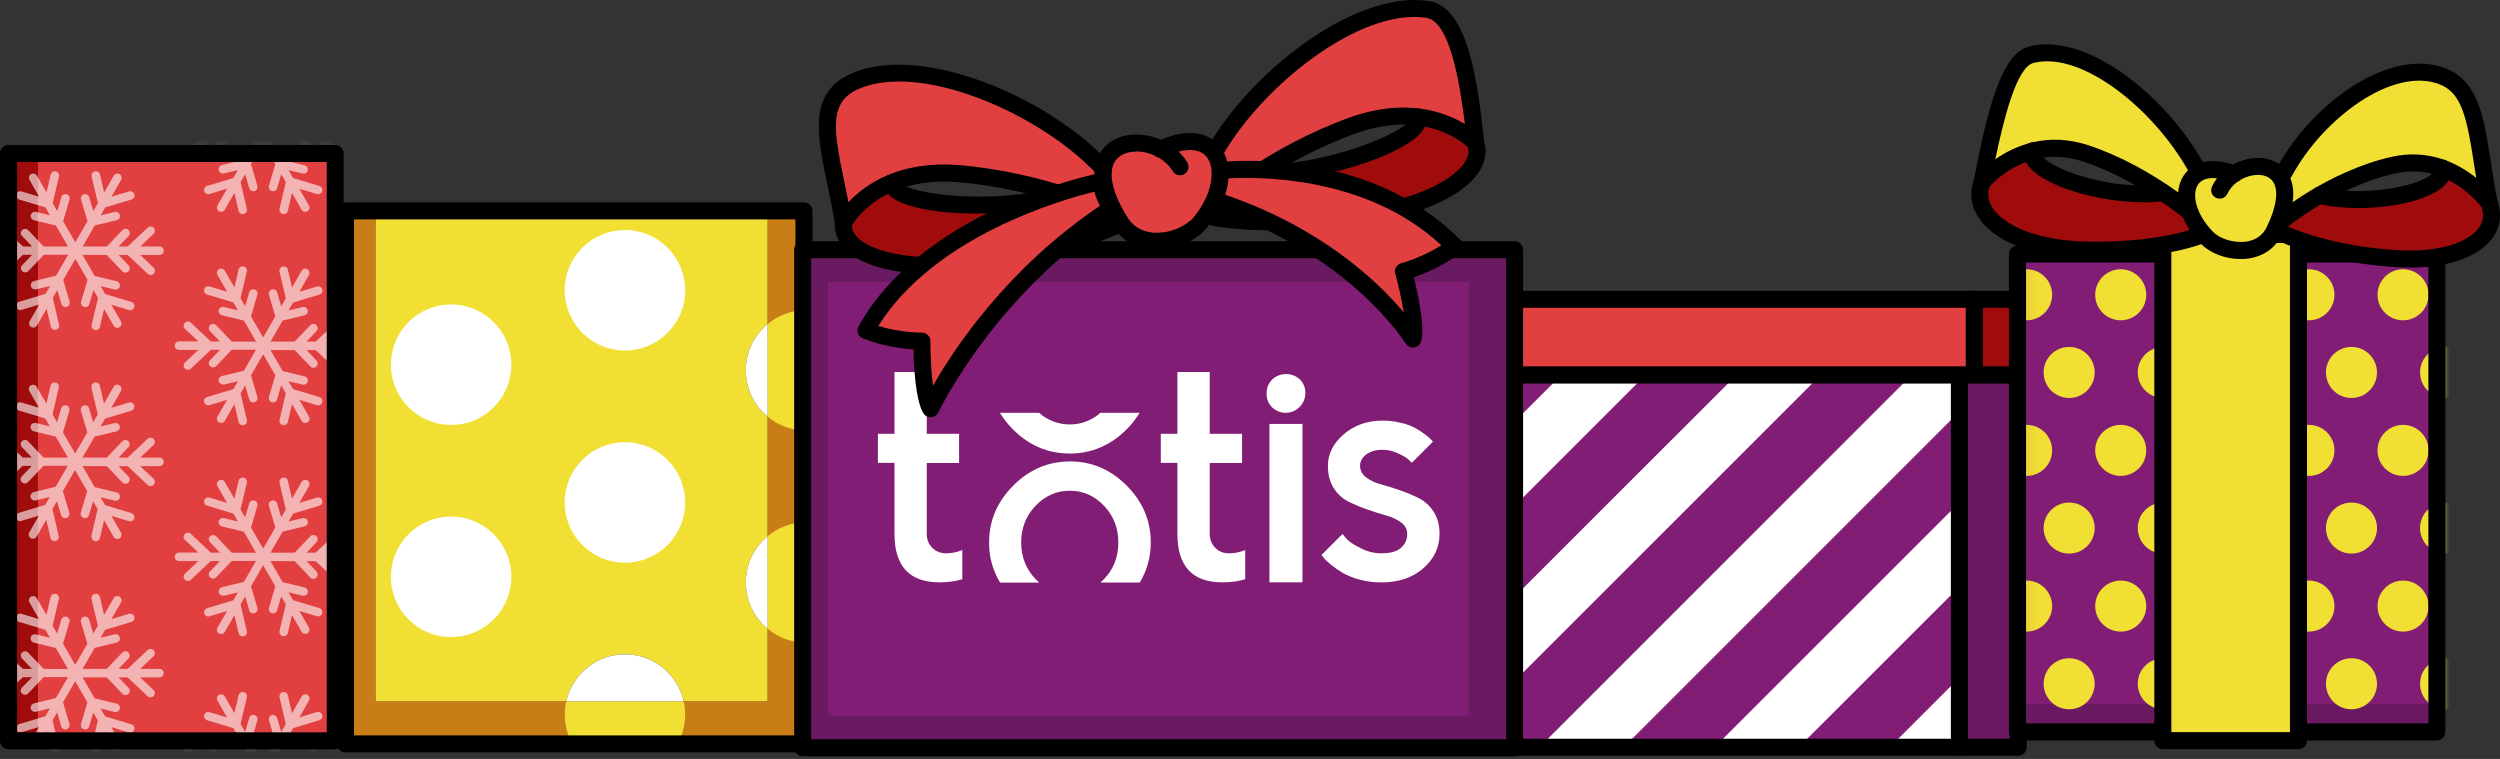 <svg xmlns="http://www.w3.org/2000/svg" width="224" height="68" viewBox="0 0 224 68" fill="none">
<rect x="0" y="0" width="224" height="68" fill="#333333" stroke="none"/>
<path d="M30.029 66.379L30.029 13.75L0.762 13.75L0.762 66.379H30.029Z" fill="#A00B0B"/>
<path d="M30.029 66.379L30.029 13.75L3.4 13.75L3.4 66.379H30.029Z" fill="#E24040"/>
<mask id="mask0_13101_29756" style="mask-type:luminance" maskUnits="userSpaceOnUse" x="0" y="13" width="31" height="54">
<path d="M30.029 66.379L30.029 13.75L0.762 13.75L0.762 66.379H30.029Z" fill="white"/>
</mask>
<g mask="url(#mask0_13101_29756)">
<g opacity="0.6">
<path d="M20.058 15.542L21.323 15.237L20.912 15.946L18.556 16.655C18.388 16.708 18.281 16.853 18.281 17.02C18.281 17.059 18.281 17.097 18.297 17.127C18.358 17.326 18.571 17.44 18.769 17.379L20.347 16.906L19.486 18.408C19.448 18.469 19.433 18.538 19.433 18.599C19.433 18.728 19.501 18.858 19.623 18.926C19.806 19.033 20.035 18.972 20.142 18.789L21.003 17.287L21.377 18.888C21.422 19.094 21.628 19.224 21.834 19.17C22.04 19.125 22.169 18.919 22.116 18.713L21.552 16.319L21.964 15.61L22.329 16.86C22.39 17.059 22.604 17.181 22.802 17.12C23 17.059 23.122 16.853 23.061 16.647L22.49 14.703L23.58 12.82L24.67 14.703L24.098 16.647C24.098 16.647 24.083 16.716 24.083 16.754C24.083 16.921 24.19 17.074 24.357 17.12C24.556 17.181 24.769 17.066 24.83 16.86L25.196 15.61L25.608 16.319L25.044 18.713C25.044 18.713 25.036 18.774 25.036 18.797C25.036 18.972 25.158 19.125 25.333 19.17C25.539 19.216 25.745 19.094 25.791 18.888L26.164 17.287L27.026 18.789C27.132 18.972 27.361 19.033 27.544 18.926C27.727 18.82 27.788 18.591 27.681 18.408L26.82 16.914L28.398 17.386C28.596 17.447 28.81 17.333 28.87 17.135C28.931 16.937 28.817 16.723 28.619 16.662L26.263 15.953L25.852 15.244L27.117 15.549C27.323 15.595 27.529 15.473 27.575 15.267C27.62 15.061 27.498 14.856 27.293 14.81L25.326 14.337L24.235 12.454H26.408L27.803 13.918C27.948 14.07 28.192 14.078 28.345 13.933C28.497 13.788 28.505 13.544 28.36 13.392L27.468 12.454H28.284L30.075 14.139C30.227 14.284 30.471 14.276 30.616 14.124C30.761 13.971 30.754 13.727 30.601 13.583L29.404 12.454H31.135C31.348 12.454 31.516 12.287 31.516 12.073C31.516 11.86 31.348 11.692 31.135 11.692H29.404L30.601 10.564C30.754 10.419 30.761 10.175 30.616 10.023C30.471 9.87 30.227 9.863 30.075 10.007L28.284 11.692H27.468L28.36 10.754C28.505 10.602 28.497 10.358 28.345 10.213C28.192 10.068 27.948 10.076 27.803 10.228L26.408 11.692H24.235L25.326 9.809L27.293 9.337C27.498 9.291 27.62 9.077 27.575 8.879C27.521 8.673 27.323 8.551 27.117 8.597L25.852 8.902L26.263 8.193L28.619 7.484C28.817 7.423 28.939 7.21 28.87 7.012C28.81 6.813 28.596 6.699 28.398 6.76L26.82 7.233L27.681 5.731C27.788 5.548 27.727 5.319 27.544 5.213C27.361 5.106 27.132 5.167 27.026 5.35L26.164 6.851L25.791 5.251C25.745 5.045 25.539 4.915 25.333 4.969C25.158 5.007 25.036 5.167 25.036 5.342C25.036 5.373 25.036 5.403 25.044 5.426L25.608 7.82L25.196 8.528L24.83 7.278C24.769 7.072 24.556 6.958 24.357 7.019C24.19 7.065 24.083 7.217 24.083 7.385C24.083 7.423 24.083 7.454 24.098 7.492L24.67 9.436L23.58 11.319L22.49 9.436L23.061 7.492C23.122 7.294 23.008 7.08 22.802 7.019C22.596 6.958 22.39 7.072 22.329 7.278L21.964 8.528L21.552 7.82L22.116 5.426C22.169 5.22 22.04 5.014 21.834 4.969C21.628 4.923 21.422 5.045 21.377 5.251L21.003 6.851L20.142 5.35C20.035 5.167 19.806 5.106 19.623 5.213C19.501 5.281 19.433 5.411 19.433 5.54C19.433 5.601 19.448 5.67 19.486 5.731L20.347 7.233L18.769 6.76C18.571 6.699 18.358 6.813 18.297 7.012C18.289 7.05 18.281 7.088 18.281 7.118C18.281 7.278 18.388 7.431 18.556 7.484L20.912 8.193L21.323 8.902L20.058 8.597C19.852 8.551 19.646 8.673 19.6 8.879C19.6 8.91 19.593 8.94 19.593 8.971C19.593 9.146 19.707 9.298 19.882 9.344L21.849 9.817L22.939 11.7H20.767L19.372 10.236C19.227 10.084 18.983 10.076 18.83 10.221C18.754 10.297 18.708 10.396 18.708 10.495C18.708 10.587 18.747 10.686 18.815 10.754L19.707 11.692H18.891L17.1 10.007C16.947 9.863 16.703 9.87 16.558 10.023C16.49 10.099 16.452 10.19 16.452 10.282C16.452 10.381 16.49 10.488 16.574 10.556L17.771 11.684H16.04C15.827 11.684 15.659 11.852 15.659 12.066C15.659 12.279 15.827 12.447 16.04 12.447H17.771L16.574 13.575C16.497 13.651 16.452 13.75 16.452 13.849C16.452 13.941 16.482 14.04 16.558 14.108C16.703 14.261 16.94 14.269 17.1 14.124L18.891 12.439H19.707L18.815 13.377C18.747 13.453 18.708 13.544 18.708 13.636C18.708 13.735 18.747 13.834 18.83 13.91C18.983 14.055 19.227 14.047 19.372 13.895L20.767 12.431H22.939L21.849 14.314L19.882 14.787C19.707 14.833 19.593 14.985 19.593 15.161C19.593 15.191 19.593 15.222 19.6 15.252C19.654 15.458 19.852 15.58 20.058 15.534V15.542Z" fill="white"/>
<path d="M8.203 29.111C8.203 29.111 8.195 29.172 8.195 29.195C8.195 29.37 8.317 29.522 8.493 29.568C8.699 29.614 8.905 29.492 8.95 29.286L9.324 27.685L10.185 29.187C10.292 29.37 10.521 29.431 10.704 29.324C10.887 29.218 10.948 28.989 10.841 28.806L9.979 27.304L11.557 27.777C11.756 27.838 11.969 27.723 12.03 27.525C12.091 27.327 11.977 27.113 11.779 27.052L9.423 26.344L9.011 25.635L10.277 25.94C10.483 25.985 10.688 25.863 10.734 25.657C10.78 25.452 10.658 25.246 10.452 25.2L8.485 24.727L7.395 22.845H9.568L10.963 24.308C11.108 24.461 11.352 24.468 11.504 24.323C11.657 24.179 11.664 23.935 11.519 23.782L10.627 22.845H11.443L13.235 24.529C13.387 24.674 13.631 24.666 13.776 24.514C13.921 24.362 13.913 24.118 13.761 23.973L12.564 22.845H14.294C14.508 22.845 14.675 22.677 14.675 22.463C14.675 22.25 14.508 22.082 14.294 22.082H12.564L13.761 20.954C13.913 20.809 13.921 20.565 13.776 20.413C13.631 20.26 13.395 20.253 13.235 20.398L11.443 22.082H10.627L11.527 21.145C11.672 20.992 11.664 20.748 11.512 20.604C11.359 20.459 11.115 20.466 10.97 20.619L9.575 22.082H7.403L8.493 20.199L10.46 19.727C10.665 19.673 10.787 19.475 10.742 19.269C10.688 19.064 10.483 18.942 10.284 18.987L9.019 19.292L9.431 18.583L11.786 17.874C11.984 17.813 12.099 17.6 12.038 17.402C11.977 17.204 11.763 17.089 11.565 17.15L9.987 17.623L10.848 16.121C10.955 15.938 10.894 15.71 10.711 15.603C10.528 15.496 10.3 15.557 10.193 15.74L9.331 17.242L8.958 15.641C8.912 15.435 8.706 15.306 8.5 15.359C8.325 15.397 8.203 15.557 8.203 15.732C8.203 15.763 8.203 15.793 8.211 15.816L8.775 18.21L8.363 18.919L7.997 17.669C7.936 17.47 7.723 17.348 7.525 17.409C7.357 17.455 7.25 17.608 7.25 17.775C7.25 17.813 7.25 17.844 7.265 17.882L7.837 19.826L6.747 21.709L5.657 19.826L6.229 17.882C6.29 17.676 6.175 17.47 5.969 17.409C5.764 17.348 5.558 17.463 5.497 17.669L5.131 18.919L4.719 18.21L5.283 15.816C5.337 15.61 5.207 15.405 5.001 15.359C4.795 15.313 4.59 15.435 4.544 15.641L4.17 17.242L3.301 15.74C3.194 15.557 2.966 15.496 2.783 15.603C2.661 15.671 2.592 15.801 2.592 15.931C2.592 15.992 2.607 16.06 2.646 16.121L3.507 17.623L1.929 17.15C1.731 17.089 1.517 17.204 1.456 17.402C1.449 17.44 1.441 17.478 1.441 17.509C1.441 17.669 1.548 17.821 1.715 17.874L4.071 18.583L4.483 19.292L3.217 18.987C3.011 18.942 2.806 19.064 2.76 19.269C2.76 19.3 2.752 19.33 2.752 19.361C2.752 19.536 2.867 19.689 3.042 19.734L5.009 20.207L6.099 22.09H3.926L2.531 20.626C2.386 20.474 2.142 20.466 1.99 20.611C1.914 20.687 1.868 20.786 1.868 20.886C1.868 20.977 1.906 21.076 1.975 21.145L2.874 22.082H2.059L0.267 20.398C0.115 20.253 -0.129 20.26 -0.274 20.413C-0.343 20.489 -0.381 20.581 -0.381 20.672C-0.381 20.771 -0.343 20.878 -0.259 20.947L0.938 22.075H-0.793C-1.006 22.075 -1.174 22.242 -1.174 22.456C-1.174 22.669 -1.006 22.837 -0.793 22.837H0.938L-0.259 23.965C-0.343 24.041 -0.381 24.14 -0.381 24.24C-0.381 24.331 -0.35 24.43 -0.274 24.499C-0.129 24.651 0.107 24.659 0.267 24.514L2.059 22.829H2.874L1.982 23.767C1.914 23.843 1.876 23.935 1.876 24.026C1.876 24.125 1.914 24.224 1.998 24.301C2.15 24.445 2.394 24.438 2.539 24.285L3.934 22.822H6.107L5.016 24.705L3.05 25.177C2.874 25.223 2.76 25.375 2.76 25.551C2.76 25.581 2.76 25.612 2.768 25.642C2.821 25.848 3.019 25.97 3.225 25.924L4.49 25.619L4.079 26.328L1.723 27.037C1.555 27.091 1.449 27.235 1.449 27.403C1.449 27.441 1.449 27.479 1.464 27.51C1.525 27.708 1.738 27.822 1.937 27.761L3.515 27.289L2.653 28.783C2.615 28.844 2.6 28.913 2.6 28.974C2.6 29.103 2.668 29.233 2.79 29.301C2.973 29.408 3.202 29.347 3.309 29.164L4.178 27.662L4.551 29.263C4.597 29.469 4.803 29.599 5.009 29.545C5.215 29.5 5.344 29.294 5.291 29.088L4.727 26.694L5.138 25.985L5.504 27.235C5.565 27.434 5.779 27.556 5.977 27.495C6.175 27.434 6.29 27.228 6.236 27.022L5.665 25.078L6.755 23.195L7.845 25.078L7.273 27.022C7.273 27.022 7.258 27.091 7.258 27.129C7.258 27.297 7.365 27.449 7.532 27.495C7.738 27.556 7.944 27.441 8.005 27.235L8.371 25.985L8.783 26.694L8.218 29.088L8.203 29.111Z" fill="white"/>
<path d="M20.058 34.462L21.323 34.157L20.912 34.866L18.556 35.575C18.388 35.628 18.281 35.773 18.281 35.941C18.281 35.979 18.281 36.017 18.297 36.047C18.358 36.246 18.571 36.36 18.769 36.299L20.347 35.827L19.486 37.328C19.448 37.389 19.433 37.458 19.433 37.519C19.433 37.648 19.501 37.778 19.623 37.847C19.806 37.953 20.035 37.892 20.142 37.709L21.003 36.208L21.377 37.808C21.422 38.014 21.628 38.144 21.834 38.09C22.04 38.045 22.169 37.839 22.116 37.633L21.552 35.239L21.964 34.531L22.329 35.781C22.39 35.979 22.604 36.101 22.802 36.04C23 35.979 23.122 35.773 23.061 35.567L22.49 33.623L23.58 31.741L24.67 33.623L24.098 35.567C24.098 35.567 24.083 35.636 24.083 35.674C24.083 35.842 24.19 35.994 24.357 36.04C24.563 36.101 24.769 35.986 24.83 35.781L25.196 34.531L25.608 35.239L25.044 37.633C25.044 37.633 25.036 37.694 25.036 37.717C25.036 37.892 25.158 38.045 25.333 38.09C25.539 38.136 25.745 38.014 25.791 37.808L26.164 36.208L27.026 37.709C27.132 37.892 27.361 37.953 27.544 37.847C27.727 37.74 27.788 37.504 27.681 37.328L26.82 35.827L28.398 36.299C28.596 36.36 28.81 36.246 28.87 36.047C28.931 35.849 28.817 35.636 28.619 35.575L26.263 34.866L25.852 34.157L27.117 34.462C27.323 34.508 27.529 34.386 27.575 34.18C27.62 33.974 27.498 33.768 27.293 33.722L25.326 33.25L24.235 31.367H26.408L27.803 32.831C27.948 32.983 28.192 32.991 28.345 32.846C28.497 32.701 28.505 32.457 28.36 32.305L27.468 31.367H28.284L30.075 33.052C30.227 33.197 30.471 33.189 30.616 33.036C30.761 32.884 30.754 32.64 30.601 32.495L29.404 31.367H31.135C31.348 31.367 31.516 31.199 31.516 30.986C31.516 30.772 31.348 30.605 31.135 30.605H29.404L30.601 29.477C30.754 29.332 30.761 29.088 30.616 28.935C30.471 28.783 30.235 28.775 30.075 28.92L28.284 30.605H27.468L28.36 29.667C28.505 29.515 28.497 29.271 28.345 29.126C28.192 28.981 27.948 28.989 27.803 29.141L26.408 30.605H24.235L25.326 28.722L27.293 28.249C27.498 28.196 27.62 27.998 27.575 27.792C27.521 27.586 27.315 27.464 27.117 27.51L25.852 27.815L26.263 27.106L28.619 26.397C28.817 26.336 28.939 26.122 28.87 25.924C28.81 25.726 28.596 25.612 28.398 25.673L26.82 26.145L27.681 24.643C27.788 24.461 27.727 24.232 27.544 24.125C27.361 24.018 27.132 24.079 27.026 24.262L26.164 25.764L25.791 24.163C25.745 23.957 25.539 23.828 25.333 23.881C25.158 23.919 25.036 24.079 25.036 24.255C25.036 24.285 25.036 24.316 25.044 24.339L25.608 26.732L25.196 27.441L24.83 26.191C24.769 25.993 24.556 25.871 24.357 25.932C24.19 25.978 24.083 26.13 24.083 26.298C24.083 26.336 24.083 26.366 24.098 26.404L24.67 28.348L23.58 30.231L22.49 28.348L23.061 26.404C23.122 26.199 23.008 25.993 22.802 25.932C22.596 25.871 22.39 25.985 22.329 26.191L21.964 27.433L21.552 26.725L22.116 24.331C22.169 24.125 22.04 23.919 21.834 23.874C21.628 23.828 21.422 23.95 21.377 24.156L21.003 25.756L20.142 24.255C20.035 24.072 19.806 24.011 19.623 24.117C19.501 24.186 19.433 24.316 19.433 24.445C19.433 24.506 19.448 24.575 19.486 24.636L20.347 26.138L18.769 25.665C18.571 25.604 18.358 25.718 18.297 25.917C18.289 25.955 18.281 25.993 18.281 26.023C18.281 26.183 18.388 26.336 18.556 26.389L20.912 27.098L21.323 27.807L20.058 27.502C19.852 27.456 19.646 27.578 19.6 27.784C19.6 27.815 19.593 27.845 19.593 27.876C19.593 28.051 19.707 28.203 19.882 28.249L21.849 28.722L22.939 30.605H20.767L19.372 29.141C19.227 28.989 18.983 28.981 18.83 29.126C18.754 29.202 18.708 29.301 18.708 29.4C18.708 29.492 18.747 29.591 18.815 29.659L19.707 30.597H18.891L17.1 28.912C16.947 28.768 16.703 28.775 16.558 28.928C16.49 29.004 16.452 29.095 16.452 29.187C16.452 29.286 16.49 29.393 16.574 29.461L17.771 30.59H16.04C15.827 30.59 15.659 30.757 15.659 30.971C15.659 31.184 15.827 31.352 16.04 31.352H17.771L16.574 32.48C16.497 32.556 16.452 32.655 16.452 32.754C16.452 32.846 16.482 32.945 16.558 33.014C16.703 33.166 16.94 33.174 17.1 33.029L18.891 31.344H19.707L18.815 32.282C18.747 32.358 18.708 32.45 18.708 32.541C18.708 32.64 18.747 32.739 18.83 32.815C18.983 32.96 19.227 32.953 19.372 32.8L20.767 31.337H22.939L21.849 33.219L19.882 33.692C19.707 33.738 19.593 33.89 19.593 34.066C19.593 34.096 19.593 34.127 19.6 34.157C19.654 34.363 19.86 34.485 20.058 34.439V34.462Z" fill="white"/>
<path d="M8.203 48.031C8.203 48.031 8.195 48.092 8.195 48.115C8.195 48.29 8.317 48.443 8.493 48.488C8.699 48.534 8.904 48.412 8.95 48.206L9.324 46.605L10.185 48.107C10.292 48.29 10.521 48.351 10.704 48.244C10.886 48.138 10.947 47.909 10.841 47.726L9.979 46.224L11.557 46.697C11.756 46.758 11.969 46.644 12.03 46.445C12.091 46.247 11.977 46.034 11.778 45.973L9.423 45.264L9.011 44.555L10.277 44.86C10.482 44.906 10.688 44.784 10.734 44.578C10.78 44.372 10.658 44.166 10.452 44.12L8.485 43.648L7.395 41.765H9.568L10.963 43.228C11.108 43.381 11.352 43.389 11.504 43.244C11.656 43.099 11.664 42.855 11.519 42.703L10.62 41.765H11.435L13.227 43.45C13.379 43.594 13.623 43.587 13.768 43.434C13.913 43.282 13.905 43.038 13.753 42.893L12.556 41.765H14.287C14.5 41.765 14.668 41.597 14.668 41.384C14.668 41.17 14.5 41.003 14.287 41.003H12.556L13.753 39.874C13.905 39.73 13.913 39.486 13.768 39.333C13.623 39.181 13.387 39.173 13.227 39.318L11.435 41.003H10.62L11.512 40.065C11.656 39.913 11.649 39.676 11.496 39.524C11.344 39.379 11.1 39.386 10.955 39.539L9.56 41.003H7.387L8.477 39.12L10.444 38.647C10.65 38.601 10.772 38.395 10.726 38.19C10.673 37.984 10.475 37.862 10.269 37.908L9.004 38.213L9.415 37.504L11.771 36.795C11.969 36.734 12.083 36.52 12.023 36.322C11.961 36.124 11.748 36.01 11.55 36.071L9.972 36.543L10.833 35.041C10.94 34.858 10.879 34.63 10.696 34.523C10.513 34.416 10.284 34.477 10.178 34.66L9.316 36.162L8.943 34.561C8.897 34.355 8.691 34.226 8.485 34.279C8.31 34.317 8.188 34.477 8.188 34.653C8.188 34.683 8.188 34.714 8.195 34.736L8.76 37.13L8.348 37.839L7.982 36.589C7.921 36.391 7.708 36.269 7.509 36.33C7.342 36.375 7.235 36.528 7.235 36.696C7.235 36.734 7.235 36.764 7.25 36.802L7.822 38.746L6.732 40.629L5.642 38.746L6.213 36.802C6.274 36.596 6.16 36.391 5.954 36.33C5.748 36.269 5.542 36.383 5.481 36.589L5.116 37.839L4.704 37.13L5.268 34.736C5.321 34.531 5.192 34.325 4.986 34.279C4.78 34.233 4.574 34.355 4.528 34.561L4.155 36.162L3.286 34.66C3.179 34.477 2.95 34.416 2.767 34.523C2.645 34.592 2.577 34.721 2.577 34.851C2.577 34.912 2.592 34.98 2.63 35.041L3.492 36.535L1.914 36.063C1.715 36.002 1.502 36.116 1.441 36.314C1.433 36.353 1.426 36.391 1.426 36.421C1.426 36.581 1.532 36.734 1.7 36.787L4.056 37.496L4.468 38.205L3.202 37.9C2.996 37.854 2.79 37.976 2.745 38.182C2.745 38.213 2.737 38.243 2.737 38.274C2.737 38.449 2.851 38.601 3.027 38.647L4.994 39.12L6.084 41.003H3.911L2.516 39.539C2.371 39.386 2.127 39.379 1.975 39.524C1.898 39.6 1.853 39.699 1.853 39.798C1.853 39.89 1.891 39.989 1.959 40.057L2.851 40.995H2.036L0.244 39.31C0.092 39.165 -0.152 39.173 -0.297 39.325C-0.366 39.402 -0.404 39.493 -0.404 39.585C-0.404 39.684 -0.366 39.791 -0.282 39.859L0.915 40.987H-0.816C-1.029 40.987 -1.197 41.155 -1.197 41.368C-1.197 41.582 -1.029 41.75 -0.816 41.75H0.915L-0.282 42.878C-0.358 42.954 -0.404 43.053 -0.404 43.152C-0.404 43.244 -0.373 43.343 -0.297 43.411C-0.152 43.564 0.084 43.572 0.244 43.427L2.036 41.742H2.851L1.952 42.68C1.883 42.756 1.845 42.847 1.845 42.939C1.845 43.038 1.883 43.137 1.967 43.213C2.119 43.358 2.363 43.35 2.508 43.198L3.903 41.734H6.076L4.986 43.617L3.019 44.09C2.844 44.136 2.729 44.288 2.729 44.463C2.729 44.494 2.729 44.524 2.737 44.555C2.79 44.761 2.996 44.883 3.194 44.837L4.46 44.532L4.048 45.241L1.693 45.95C1.525 46.003 1.418 46.148 1.418 46.316C1.418 46.354 1.418 46.392 1.433 46.423C1.494 46.621 1.708 46.735 1.906 46.674L3.484 46.202L2.623 47.703C2.584 47.764 2.569 47.833 2.569 47.894C2.569 48.023 2.638 48.153 2.76 48.222C2.943 48.328 3.172 48.267 3.278 48.084L4.147 46.583L4.521 48.184C4.567 48.389 4.772 48.519 4.978 48.465C5.184 48.42 5.314 48.214 5.26 48.008L4.696 45.614L5.108 44.906L5.474 46.156C5.535 46.354 5.748 46.476 5.946 46.415C6.145 46.354 6.259 46.148 6.206 45.942L5.634 43.998L6.724 42.115L7.814 43.998L7.242 45.942C7.242 45.942 7.227 46.011 7.227 46.049C7.227 46.217 7.334 46.369 7.502 46.415C7.708 46.476 7.913 46.361 7.974 46.156L8.34 44.906L8.752 45.614L8.188 48.008L8.203 48.031Z" fill="white"/>
<path d="M20.058 53.382L21.323 53.077L20.912 53.786L18.556 54.495C18.388 54.549 18.281 54.694 18.281 54.861C18.281 54.899 18.281 54.937 18.297 54.968C18.358 55.166 18.571 55.28 18.769 55.219L20.347 54.747L19.486 56.241C19.448 56.302 19.433 56.37 19.433 56.431C19.433 56.561 19.501 56.691 19.623 56.759C19.806 56.866 20.035 56.805 20.142 56.622L21.003 55.12L21.377 56.721C21.422 56.927 21.628 57.057 21.834 57.003C22.04 56.958 22.169 56.752 22.116 56.546L21.552 54.152L21.964 53.443L22.329 54.686C22.39 54.884 22.604 55.006 22.802 54.945C23 54.884 23.122 54.678 23.061 54.472L22.49 52.529L23.58 50.646L24.67 52.529L24.098 54.472C24.098 54.472 24.083 54.541 24.083 54.579C24.083 54.747 24.19 54.899 24.357 54.945C24.556 55.006 24.769 54.892 24.83 54.686L25.196 53.436L25.608 54.145L25.044 56.538C25.044 56.538 25.036 56.599 25.036 56.622C25.036 56.797 25.158 56.95 25.333 56.996C25.539 57.041 25.745 56.919 25.791 56.714L26.164 55.113L27.026 56.614C27.132 56.797 27.361 56.858 27.544 56.752C27.727 56.645 27.788 56.416 27.681 56.233L26.82 54.739L28.398 55.212C28.596 55.273 28.81 55.158 28.87 54.96C28.931 54.762 28.817 54.549 28.619 54.488L26.263 53.779L25.852 53.07L27.117 53.375C27.323 53.42 27.529 53.298 27.575 53.093C27.62 52.887 27.498 52.681 27.293 52.635L25.326 52.163L24.235 50.28H26.408L27.803 51.743C27.948 51.896 28.192 51.903 28.345 51.759C28.497 51.614 28.505 51.37 28.36 51.217L27.468 50.28H28.284L30.075 51.964C30.227 52.109 30.471 52.102 30.616 51.949C30.761 51.797 30.754 51.553 30.601 51.408L29.404 50.28H31.135C31.348 50.28 31.516 50.112 31.516 49.899C31.516 49.685 31.348 49.517 31.135 49.517H29.404L30.601 48.389C30.754 48.244 30.761 48.001 30.616 47.848C30.471 47.696 30.235 47.688 30.075 47.833L28.284 49.517H27.468L28.36 48.58C28.505 48.427 28.497 48.191 28.345 48.039C28.192 47.894 27.948 47.901 27.803 48.054L26.408 49.517H24.235L25.326 47.635L27.293 47.162C27.498 47.116 27.62 46.91 27.575 46.705C27.521 46.499 27.315 46.377 27.117 46.422L25.852 46.727L26.263 46.019L28.619 45.309C28.817 45.248 28.939 45.035 28.87 44.837C28.81 44.639 28.596 44.524 28.398 44.585L26.82 45.058L27.681 43.564C27.788 43.381 27.727 43.145 27.544 43.045C27.361 42.939 27.132 43 27.026 43.183L26.164 44.684L25.791 43.084C25.745 42.878 25.539 42.748 25.333 42.802C25.158 42.84 25.036 43 25.036 43.175C25.036 43.206 25.036 43.236 25.044 43.259L25.608 45.653L25.196 46.361L24.83 45.111C24.769 44.913 24.556 44.791 24.357 44.852C24.19 44.898 24.083 45.05 24.083 45.218C24.083 45.256 24.083 45.287 24.098 45.325L24.67 47.269L23.58 49.151L22.49 47.269L23.061 45.325C23.122 45.119 23.008 44.913 22.802 44.852C22.596 44.791 22.39 44.906 22.329 45.111L21.964 46.361L21.552 45.653L22.116 43.259C22.169 43.053 22.04 42.847 21.834 42.802C21.628 42.756 21.422 42.878 21.377 43.084L21.003 44.684L20.142 43.183C20.035 43 19.806 42.939 19.623 43.045C19.501 43.114 19.433 43.244 19.433 43.373C19.433 43.434 19.448 43.503 19.486 43.564L20.347 45.058L18.769 44.585C18.571 44.524 18.358 44.639 18.297 44.837C18.289 44.875 18.281 44.913 18.281 44.944C18.281 45.104 18.388 45.256 18.556 45.309L20.912 46.019L21.323 46.727L20.058 46.422C19.852 46.377 19.646 46.499 19.6 46.705C19.6 46.735 19.593 46.766 19.593 46.796C19.593 46.971 19.707 47.124 19.882 47.169L21.849 47.642L22.939 49.525H20.767L19.372 48.061C19.227 47.909 18.983 47.901 18.83 48.046C18.754 48.122 18.708 48.221 18.708 48.321C18.708 48.412 18.747 48.511 18.815 48.58L19.707 49.517H18.891L17.1 47.833C16.947 47.688 16.703 47.696 16.558 47.848C16.49 47.924 16.452 48.016 16.452 48.107C16.452 48.206 16.49 48.313 16.574 48.382L17.771 49.51H16.04C15.827 49.51 15.659 49.678 15.659 49.891C15.659 50.104 15.827 50.272 16.04 50.272H17.771L16.574 51.4C16.497 51.477 16.452 51.576 16.452 51.675C16.452 51.766 16.482 51.865 16.558 51.934C16.703 52.086 16.94 52.094 17.1 51.949L18.891 50.264H19.707L18.815 51.202C18.747 51.278 18.708 51.37 18.708 51.461C18.708 51.56 18.747 51.66 18.83 51.736C18.983 51.881 19.227 51.873 19.372 51.721L20.767 50.257H22.939L21.849 52.14L19.882 52.612C19.707 52.658 19.593 52.811 19.593 52.986C19.593 53.016 19.593 53.047 19.6 53.077C19.654 53.283 19.86 53.405 20.058 53.359V53.382Z" fill="white"/>
<path d="M8.203 66.951C8.203 66.951 8.195 67.012 8.195 67.035C8.195 67.21 8.317 67.363 8.493 67.409C8.698 67.454 8.904 67.332 8.95 67.126L9.324 65.526L10.185 67.027C10.292 67.21 10.521 67.271 10.704 67.165C10.886 67.058 10.947 66.829 10.841 66.646L9.979 65.152L11.557 65.625C11.755 65.686 11.969 65.571 12.03 65.373C12.091 65.175 11.977 64.962 11.778 64.901L9.423 64.192L9.011 63.483L10.277 63.788C10.482 63.833 10.688 63.711 10.734 63.506C10.78 63.3 10.658 63.094 10.452 63.048L8.485 62.576L7.395 60.693H9.568L10.963 62.156C11.107 62.309 11.351 62.316 11.504 62.172C11.656 62.027 11.664 61.783 11.519 61.63L10.62 60.693H11.435L13.227 62.377C13.379 62.522 13.623 62.515 13.768 62.362C13.913 62.21 13.905 61.966 13.753 61.821L12.556 60.693H14.287C14.5 60.693 14.668 60.525 14.668 60.312C14.668 60.098 14.5 59.93 14.287 59.93H12.556L13.753 58.802C13.905 58.657 13.913 58.413 13.768 58.261C13.623 58.108 13.387 58.101 13.227 58.246L11.435 59.93H10.62L11.519 58.993C11.664 58.84 11.656 58.604 11.504 58.452C11.351 58.307 11.107 58.314 10.963 58.467L9.568 59.93H7.395L8.485 58.047L10.452 57.575C10.658 57.522 10.78 57.323 10.734 57.117C10.681 56.912 10.475 56.79 10.277 56.836L9.011 57.14L9.423 56.431L11.778 55.722C11.977 55.661 12.091 55.448 12.03 55.25C11.969 55.052 11.755 54.937 11.557 54.998L9.979 55.471L10.841 53.977C10.947 53.794 10.886 53.565 10.704 53.459C10.521 53.352 10.292 53.413 10.185 53.596L9.324 55.097L8.95 53.497C8.904 53.291 8.698 53.161 8.493 53.215C8.317 53.253 8.195 53.413 8.195 53.588C8.195 53.619 8.195 53.649 8.203 53.672L8.767 56.066L8.355 56.775L7.989 55.524C7.928 55.326 7.715 55.204 7.517 55.265C7.349 55.311 7.242 55.463 7.242 55.631C7.242 55.669 7.242 55.7 7.258 55.738L7.829 57.682L6.739 59.565L5.649 57.682L6.221 55.738C6.282 55.532 6.167 55.326 5.962 55.265C5.756 55.204 5.55 55.319 5.489 55.524L5.123 56.775L4.711 56.066L5.276 53.672C5.329 53.466 5.199 53.26 4.993 53.215C4.788 53.169 4.582 53.291 4.536 53.497L4.162 55.097L3.293 53.596C3.187 53.413 2.958 53.352 2.775 53.459C2.653 53.527 2.584 53.657 2.584 53.786C2.584 53.847 2.6 53.916 2.638 53.977L3.499 55.471L1.921 54.998C1.723 54.937 1.509 55.052 1.448 55.25C1.441 55.288 1.433 55.326 1.433 55.357C1.433 55.517 1.54 55.669 1.708 55.722L4.063 56.431L4.475 57.14L3.21 56.836C3.004 56.79 2.798 56.912 2.752 57.117C2.752 57.148 2.744 57.178 2.744 57.209C2.744 57.384 2.859 57.537 3.034 57.583L5.001 58.055L6.091 59.938H3.919L2.523 58.474C2.379 58.322 2.135 58.314 1.982 58.459C1.906 58.535 1.86 58.635 1.86 58.734C1.86 58.825 1.898 58.924 1.967 58.993L2.866 59.93H2.051L0.259 58.246C0.107 58.101 -0.137 58.108 -0.282 58.261C-0.351 58.337 -0.389 58.429 -0.389 58.52C-0.389 58.619 -0.351 58.726 -0.267 58.795L0.93 59.923H-0.8C-1.014 59.923 -1.182 60.09 -1.182 60.304C-1.182 60.517 -1.014 60.685 -0.8 60.685H0.93L-0.267 61.813C-0.351 61.889 -0.389 61.989 -0.389 62.088C-0.389 62.179 -0.358 62.278 -0.282 62.347C-0.137 62.499 0.099 62.507 0.259 62.362L2.051 60.677H2.866L1.967 61.615C1.898 61.691 1.86 61.783 1.86 61.874C1.86 61.973 1.898 62.072 1.982 62.149C2.135 62.294 2.379 62.286 2.523 62.133L3.919 60.67H6.091L5.001 62.553L3.034 63.025C2.859 63.071 2.744 63.224 2.744 63.399C2.744 63.429 2.744 63.46 2.752 63.49C2.805 63.696 3.011 63.818 3.21 63.772L4.475 63.468L4.063 64.176L1.708 64.885C1.54 64.939 1.433 65.084 1.433 65.251C1.433 65.289 1.433 65.328 1.448 65.358C1.509 65.556 1.723 65.671 1.921 65.61L3.499 65.137L2.638 66.631C2.6 66.692 2.584 66.761 2.584 66.822C2.584 66.951 2.653 67.081 2.775 67.149C2.958 67.256 3.187 67.195 3.293 67.012L4.162 65.51L4.536 67.111C4.582 67.317 4.788 67.447 4.993 67.393C5.199 67.348 5.329 67.142 5.276 66.936L4.711 64.542L5.123 63.833L5.489 65.084C5.55 65.282 5.763 65.404 5.962 65.343C6.16 65.282 6.274 65.076 6.221 64.87L5.649 62.926L6.739 61.043L7.829 62.926L7.258 64.87C7.258 64.87 7.242 64.939 7.242 64.977C7.242 65.144 7.349 65.297 7.517 65.343C7.723 65.404 7.928 65.289 7.989 65.084L8.355 63.841L8.767 64.55L8.203 66.944V66.951Z" fill="white"/>
<path d="M20.058 72.585L21.323 72.28L20.912 72.989L18.556 73.698C18.388 73.751 18.281 73.896 18.281 74.064C18.281 74.102 18.281 74.14 18.297 74.17C18.358 74.368 18.571 74.483 18.769 74.422L20.347 73.949L19.486 75.451C19.448 75.512 19.433 75.581 19.433 75.641C19.433 75.771 19.501 75.901 19.623 75.969C19.806 76.076 20.035 76.015 20.142 75.832L21.003 74.33L21.377 75.931C21.422 76.137 21.628 76.267 21.834 76.213C22.04 76.168 22.169 75.962 22.116 75.756L21.552 73.362L21.964 72.653L22.329 73.903C22.39 74.102 22.604 74.224 22.802 74.163C23 74.102 23.122 73.896 23.061 73.69L22.49 71.746L23.58 69.863L24.67 71.746L24.098 73.69C24.098 73.69 24.083 73.759 24.083 73.797C24.083 73.965 24.19 74.117 24.357 74.163C24.556 74.224 24.769 74.109 24.83 73.903L25.196 72.653L25.608 73.362L25.044 75.756C25.044 75.756 25.036 75.817 25.036 75.84C25.036 76.015 25.158 76.168 25.333 76.213C25.539 76.259 25.745 76.137 25.791 75.931L26.164 74.33L27.026 75.832C27.132 76.015 27.361 76.076 27.544 75.969C27.727 75.863 27.788 75.634 27.681 75.451L26.82 73.957L28.398 74.43C28.596 74.49 28.81 74.376 28.87 74.178C28.931 73.98 28.817 73.766 28.619 73.705L26.263 72.996L25.852 72.287L27.117 72.592C27.323 72.638 27.529 72.516 27.575 72.31C27.62 72.105 27.498 71.899 27.293 71.853L25.326 71.38L24.235 69.497H26.408L27.803 70.961C27.948 71.114 28.192 71.121 28.345 70.976C28.497 70.831 28.505 70.588 28.36 70.435L27.468 69.497H28.284L30.075 71.182C30.227 71.327 30.471 71.319 30.616 71.167C30.761 71.014 30.754 70.77 30.601 70.626L29.404 69.497H31.135C31.348 69.497 31.516 69.33 31.516 69.116C31.516 68.903 31.348 68.735 31.135 68.735H29.404L30.601 67.607C30.754 67.462 30.761 67.218 30.616 67.066C30.471 66.913 30.235 66.906 30.075 67.05L28.284 68.735H27.468L28.36 67.797C28.505 67.645 28.497 67.401 28.345 67.256C28.192 67.111 27.948 67.119 27.803 67.272L26.408 68.735H24.235L25.326 66.852L27.293 66.38C27.498 66.326 27.62 66.128 27.575 65.922C27.521 65.716 27.323 65.594 27.117 65.64L25.852 65.945L26.263 65.236L28.619 64.527C28.817 64.466 28.939 64.253 28.87 64.055C28.81 63.856 28.596 63.742 28.398 63.803L26.82 64.276L27.681 62.782C27.788 62.599 27.727 62.362 27.544 62.263C27.361 62.156 27.132 62.217 27.026 62.4L26.164 63.902L25.791 62.301C25.745 62.096 25.539 61.966 25.333 62.019C25.158 62.057 25.036 62.217 25.036 62.393C25.036 62.423 25.036 62.454 25.044 62.477L25.608 64.87L25.196 65.579L24.83 64.329C24.769 64.131 24.556 64.009 24.357 64.07C24.19 64.116 24.083 64.268 24.083 64.436C24.083 64.474 24.083 64.504 24.098 64.542L24.67 66.486L23.58 68.369L22.49 66.486L23.061 64.542C23.122 64.337 23.008 64.131 22.802 64.07C22.596 64.009 22.39 64.123 22.329 64.329L21.964 65.579L21.552 64.87L22.116 62.477C22.169 62.271 22.04 62.065 21.834 62.019C21.628 61.974 21.422 62.096 21.377 62.301L21.003 63.902L20.142 62.4C20.035 62.217 19.806 62.156 19.623 62.263C19.501 62.332 19.433 62.461 19.433 62.591C19.433 62.652 19.448 62.721 19.486 62.782L20.347 64.283L18.769 63.811C18.571 63.75 18.358 63.864 18.297 64.062C18.289 64.1 18.281 64.138 18.281 64.169C18.281 64.329 18.388 64.481 18.556 64.535L20.912 65.244L21.323 65.953L20.058 65.648C19.852 65.602 19.646 65.724 19.6 65.93C19.6 65.96 19.593 65.991 19.593 66.021C19.593 66.197 19.707 66.349 19.882 66.395L21.849 66.868L22.939 68.75H20.767L19.372 67.287C19.227 67.134 18.983 67.127 18.83 67.272C18.754 67.348 18.708 67.447 18.708 67.546C18.708 67.637 18.747 67.737 18.815 67.805L19.707 68.743H18.891L17.1 67.058C16.947 66.913 16.703 66.921 16.558 67.073C16.49 67.15 16.452 67.241 16.452 67.332C16.452 67.432 16.49 67.538 16.574 67.607L17.771 68.735H16.04C15.827 68.735 15.659 68.903 15.659 69.116C15.659 69.33 15.827 69.497 16.04 69.497H17.771L16.574 70.626C16.497 70.702 16.452 70.801 16.452 70.9C16.452 70.992 16.482 71.091 16.558 71.159C16.703 71.312 16.947 71.319 17.1 71.174L18.891 69.49H19.707L18.815 70.427C18.747 70.504 18.708 70.595 18.708 70.687C18.708 70.786 18.747 70.885 18.83 70.961C18.983 71.106 19.227 71.098 19.372 70.946L20.767 69.482H22.939L21.849 71.365L19.882 71.838C19.707 71.883 19.593 72.036 19.593 72.211C19.593 72.242 19.593 72.272 19.6 72.303C19.654 72.508 19.852 72.63 20.058 72.585Z" fill="white"/>
</g>
</g>
<path d="M30.029 67.142H0.762C0.343 67.142 0 66.799 0 66.38V13.75C0 13.331 0.343 12.988 0.762 12.988H30.029C30.448 12.988 30.791 13.331 30.791 13.75V66.38C30.791 66.799 30.448 67.142 30.029 67.142ZM1.532 65.617H29.274V14.513H1.532V65.617Z" fill="black"/>
<path d="M175.57 33.578H134.487V66.951H175.57V33.578Z" fill="#821D76"/>
<path d="M147.462 33.578L134.487 46.552V39.005L139.915 33.578H147.462Z" fill="white"/>
<path d="M163.159 33.578L134.487 62.24V54.693L155.612 33.578H163.159Z" fill="white"/>
<path d="M175.57 33.578V36.863L145.48 66.951H137.933L171.309 33.578H175.57Z" fill="white"/>
<path d="M175.57 45.012V52.559L161.169 66.951H153.622L175.57 45.012Z" fill="white"/>
<path d="M175.57 60.708V66.951H169.327L175.57 60.708Z" fill="white"/>
<path d="M175.57 67.713H134.495C134.075 67.713 133.732 67.371 133.732 66.951V33.585C133.732 33.166 134.075 32.823 134.495 32.823H175.57C175.99 32.823 176.333 33.166 176.333 33.585V66.951C176.333 67.371 175.99 67.713 175.57 67.713ZM135.25 66.189H174.8V34.348H135.25V66.189Z" fill="black"/>
<path d="M175.563 66.951H180.823V33.585H175.563V66.951Z" fill="#691A60"/>
<path d="M180.831 67.713H175.57C175.151 67.713 174.808 67.371 174.808 66.951V33.585C174.808 33.166 175.151 32.823 175.57 32.823H180.831C181.25 32.823 181.593 33.166 181.593 33.585V66.951C181.593 67.371 181.25 67.713 180.831 67.713ZM176.333 66.189H180.068V34.348H176.333V66.189Z" fill="black"/>
<path d="M176.904 26.816H132.756V33.585H176.904V26.816Z" fill="#E24040"/>
<path d="M176.905 34.348H132.756C132.337 34.348 131.994 34.005 131.994 33.585V26.816C131.994 26.397 132.337 26.054 132.756 26.054H176.905C177.324 26.054 177.667 26.397 177.667 26.816V33.585C177.667 34.005 177.324 34.348 176.905 34.348ZM133.519 32.823H176.142V27.578H133.519V32.823Z" fill="black"/>
<path d="M176.905 33.578H182.561V26.808H176.905V33.578Z" fill="#A00B0B"/>
<path d="M182.561 34.348H176.904C176.485 34.348 176.142 34.005 176.142 33.585V26.816C176.142 26.397 176.485 26.054 176.904 26.054H182.561C182.98 26.054 183.323 26.397 183.323 26.816V33.585C183.323 34.005 182.98 34.348 182.561 34.348ZM177.667 32.823H181.799V27.578H177.667V32.823Z" fill="black"/>
<path d="M68.787 18.743V29.035C67.59 30.018 66.828 31.504 66.828 33.181C66.828 34.858 67.59 36.352 68.787 37.336V48.039C67.59 49.022 66.828 50.516 66.828 52.185C66.828 53.855 67.59 55.357 68.787 56.34V62.858H61.263C60.737 60.441 58.579 58.627 55.995 58.627C53.41 58.627 51.261 60.441 50.735 62.858H33.635V18.743H68.787Z" fill="#F2DF33"/>
<path d="M72.043 18.888V66.646H30.959V18.888H33.635V62.858H68.787V18.888H72.043Z" fill="#C97D17"/>
<path d="M55.995 31.405C58.976 31.405 61.392 28.989 61.392 26.008C61.392 23.027 58.976 20.611 55.995 20.611C53.014 20.611 50.597 23.027 50.597 26.008C50.597 28.989 53.014 31.405 55.995 31.405Z" fill="white"/>
<path d="M40.42 38.075C43.401 38.075 45.817 35.659 45.817 32.678C45.817 29.698 43.401 27.281 40.42 27.281C37.439 27.281 35.023 29.698 35.023 32.678C35.023 35.659 37.439 38.075 40.42 38.075Z" fill="white"/>
<path d="M55.995 50.417C58.976 50.417 61.392 48.001 61.392 45.02C61.392 42.039 58.976 39.623 55.995 39.623C53.014 39.623 50.597 42.039 50.597 45.02C50.597 48.001 53.014 50.417 55.995 50.417Z" fill="white"/>
<path d="M68.787 29.034V37.336C67.59 36.352 66.828 34.858 66.828 33.181C66.828 31.504 67.59 30.018 68.787 29.034Z" fill="white"/>
<path d="M72.042 27.8V38.571C70.807 38.533 69.671 38.075 68.787 37.336V29.035C69.671 28.295 70.807 27.838 72.042 27.8Z" fill="#F2DF33"/>
<path d="M40.42 57.08C43.401 57.08 45.817 54.663 45.817 51.682C45.817 48.702 43.401 46.285 40.42 46.285C37.439 46.285 35.023 48.702 35.023 51.682C35.023 54.663 37.439 57.08 40.42 57.08Z" fill="white"/>
<path d="M61.263 62.858H50.735C51.261 60.441 53.418 58.627 55.995 58.627C58.572 58.627 60.737 60.441 61.263 62.858Z" fill="white"/>
<path d="M61.392 64.016C61.392 64.969 61.148 65.869 60.714 66.646H51.283C50.849 65.869 50.605 64.969 50.605 64.016C50.605 63.62 50.651 63.231 50.735 62.858H61.263C61.346 63.231 61.392 63.62 61.392 64.016Z" fill="#F2DF33"/>
<path d="M68.787 48.039V56.34C67.59 55.357 66.828 53.863 66.828 52.185C66.828 50.508 67.59 49.022 68.787 48.039Z" fill="white"/>
<path d="M72.042 46.804V57.575C70.807 57.537 69.671 57.08 68.787 56.34V48.039C69.671 47.299 70.807 46.842 72.042 46.804Z" fill="#F2DF33"/>
<path d="M72.035 67.416H30.959C30.54 67.416 30.197 67.073 30.197 66.654V18.896C30.197 18.477 30.54 18.134 30.959 18.134H72.035C72.454 18.134 72.797 18.477 72.797 18.896V66.654C72.797 67.073 72.454 67.416 72.035 67.416ZM31.721 65.892H71.272V19.658H31.721V65.892Z" fill="black"/>
<path d="M218.659 22.425H181.082V65.244H218.659V22.425Z" fill="#691A60"/>
<path d="M218.659 22.425H181.082V63.079H218.659V22.425Z" fill="#821D76"/>
<mask id="mask1_13101_29756" style="mask-type:luminance" maskUnits="userSpaceOnUse" x="181" y="22" width="38" height="44">
<path d="M218.659 22.425H181.082V65.244H218.659V22.425Z" fill="white"/>
</mask>
<g mask="url(#mask1_13101_29756)">
<path d="M181.585 28.699C182.849 28.699 183.872 27.675 183.872 26.412C183.872 25.149 182.849 24.125 181.585 24.125C180.322 24.125 179.298 25.149 179.298 26.412C179.298 27.675 180.322 28.699 181.585 28.699Z" fill="#F2DF33"/>
<path d="M190.017 28.699C191.28 28.699 192.304 27.675 192.304 26.412C192.304 25.149 191.28 24.125 190.017 24.125C188.754 24.125 187.73 25.149 187.73 26.412C187.73 27.675 188.754 28.699 190.017 28.699Z" fill="#F2DF33"/>
<path d="M198.449 28.699C199.712 28.699 200.736 27.675 200.736 26.412C200.736 25.149 199.712 24.125 198.449 24.125C197.186 24.125 196.162 25.149 196.162 26.412C196.162 27.675 197.186 28.699 198.449 28.699Z" fill="#F2DF33"/>
<path d="M206.88 28.699C208.143 28.699 209.167 27.675 209.167 26.412C209.167 25.149 208.143 24.125 206.88 24.125C205.617 24.125 204.593 25.149 204.593 26.412C204.593 27.675 205.617 28.699 206.88 28.699Z" fill="#F2DF33"/>
<path d="M215.312 28.699C216.575 28.699 217.599 27.675 217.599 26.412C217.599 25.149 216.575 24.125 215.312 24.125C214.049 24.125 213.025 25.149 213.025 26.412C213.025 27.675 214.049 28.699 215.312 28.699Z" fill="#F2DF33"/>
<path d="M185.397 35.659C186.66 35.659 187.684 34.635 187.684 33.372C187.684 32.109 186.66 31.085 185.397 31.085C184.134 31.085 183.11 32.109 183.11 33.372C183.11 34.635 184.134 35.659 185.397 35.659Z" fill="#F2DF33"/>
<path d="M193.829 35.659C195.092 35.659 196.116 34.635 196.116 33.372C196.116 32.109 195.092 31.085 193.829 31.085C192.566 31.085 191.542 32.109 191.542 33.372C191.542 34.635 192.566 35.659 193.829 35.659Z" fill="#F2DF33"/>
<path d="M202.26 35.659C203.524 35.659 204.548 34.635 204.548 33.372C204.548 32.109 203.524 31.085 202.26 31.085C200.997 31.085 199.973 32.109 199.973 33.372C199.973 34.635 200.997 35.659 202.26 35.659Z" fill="#F2DF33"/>
<path d="M210.692 35.659C211.955 35.659 212.979 34.635 212.979 33.372C212.979 32.109 211.955 31.085 210.692 31.085C209.429 31.085 208.405 32.109 208.405 33.372C208.405 34.635 209.429 35.659 210.692 35.659Z" fill="#F2DF33"/>
<path d="M219.124 35.659C220.387 35.659 221.411 34.635 221.411 33.372C221.411 32.109 220.387 31.085 219.124 31.085C217.861 31.085 216.837 32.109 216.837 33.372C216.837 34.635 217.861 35.659 219.124 35.659Z" fill="#F2DF33"/>
<path d="M181.585 42.641C182.849 42.641 183.872 41.617 183.872 40.355C183.872 39.092 182.849 38.068 181.585 38.068C180.322 38.068 179.298 39.092 179.298 40.355C179.298 41.617 180.322 42.641 181.585 42.641Z" fill="#F2DF33"/>
<path d="M190.017 42.641C191.28 42.641 192.304 41.617 192.304 40.355C192.304 39.092 191.28 38.068 190.017 38.068C188.754 38.068 187.73 39.092 187.73 40.355C187.73 41.617 188.754 42.641 190.017 42.641Z" fill="#F2DF33"/>
<path d="M198.449 42.641C199.712 42.641 200.736 41.617 200.736 40.355C200.736 39.092 199.712 38.068 198.449 38.068C197.186 38.068 196.162 39.092 196.162 40.355C196.162 41.617 197.186 42.641 198.449 42.641Z" fill="#F2DF33"/>
<path d="M206.88 42.641C208.143 42.641 209.167 41.617 209.167 40.355C209.167 39.092 208.143 38.068 206.88 38.068C205.617 38.068 204.593 39.092 204.593 40.355C204.593 41.617 205.617 42.641 206.88 42.641Z" fill="#F2DF33"/>
<path d="M215.312 42.641C216.575 42.641 217.599 41.617 217.599 40.355C217.599 39.092 216.575 38.068 215.312 38.068C214.049 38.068 213.025 39.092 213.025 40.355C213.025 41.617 214.049 42.641 215.312 42.641Z" fill="#F2DF33"/>
<path d="M185.397 49.601C186.66 49.601 187.684 48.577 187.684 47.314C187.684 46.051 186.66 45.027 185.397 45.027C184.134 45.027 183.11 46.051 183.11 47.314C183.11 48.577 184.134 49.601 185.397 49.601Z" fill="#F2DF33"/>
<path d="M193.829 49.601C195.092 49.601 196.116 48.577 196.116 47.314C196.116 46.051 195.092 45.027 193.829 45.027C192.566 45.027 191.542 46.051 191.542 47.314C191.542 48.577 192.566 49.601 193.829 49.601Z" fill="#F2DF33"/>
<path d="M202.26 49.601C203.524 49.601 204.548 48.577 204.548 47.314C204.548 46.051 203.524 45.027 202.26 45.027C200.997 45.027 199.973 46.051 199.973 47.314C199.973 48.577 200.997 49.601 202.26 49.601Z" fill="#F2DF33"/>
<path d="M210.692 49.601C211.955 49.601 212.979 48.577 212.979 47.314C212.979 46.051 211.955 45.027 210.692 45.027C209.429 45.027 208.405 46.051 208.405 47.314C208.405 48.577 209.429 49.601 210.692 49.601Z" fill="#F2DF33"/>
<path d="M219.124 49.601C220.387 49.601 221.411 48.577 221.411 47.314C221.411 46.051 220.387 45.027 219.124 45.027C217.861 45.027 216.837 46.051 216.837 47.314C216.837 48.577 217.861 49.601 219.124 49.601Z" fill="#F2DF33"/>
<path d="M181.585 56.592C182.849 56.592 183.872 55.568 183.872 54.305C183.872 53.042 182.849 52.018 181.585 52.018C180.322 52.018 179.298 53.042 179.298 54.305C179.298 55.568 180.322 56.592 181.585 56.592Z" fill="#F2DF33"/>
<path d="M190.017 56.592C191.28 56.592 192.304 55.568 192.304 54.305C192.304 53.042 191.28 52.018 190.017 52.018C188.754 52.018 187.73 53.042 187.73 54.305C187.73 55.568 188.754 56.592 190.017 56.592Z" fill="#F2DF33"/>
<path d="M198.449 56.592C199.712 56.592 200.736 55.568 200.736 54.305C200.736 53.042 199.712 52.018 198.449 52.018C197.186 52.018 196.162 53.042 196.162 54.305C196.162 55.568 197.186 56.592 198.449 56.592Z" fill="#F2DF33"/>
<path d="M206.88 56.592C208.143 56.592 209.167 55.568 209.167 54.305C209.167 53.042 208.143 52.018 206.88 52.018C205.617 52.018 204.593 53.042 204.593 54.305C204.593 55.568 205.617 56.592 206.88 56.592Z" fill="#F2DF33"/>
<path d="M215.312 56.592C216.575 56.592 217.599 55.568 217.599 54.305C217.599 53.042 216.575 52.018 215.312 52.018C214.049 52.018 213.025 53.042 213.025 54.305C213.025 55.568 214.049 56.592 215.312 56.592Z" fill="#F2DF33"/>
<path d="M185.397 63.551C186.66 63.551 187.684 62.527 187.684 61.264C187.684 60.001 186.66 58.977 185.397 58.977C184.134 58.977 183.11 60.001 183.11 61.264C183.11 62.527 184.134 63.551 185.397 63.551Z" fill="#F2DF33"/>
<path d="M193.829 63.551C195.092 63.551 196.116 62.527 196.116 61.264C196.116 60.001 195.092 58.977 193.829 58.977C192.566 58.977 191.542 60.001 191.542 61.264C191.542 62.527 192.566 63.551 193.829 63.551Z" fill="#F2DF33"/>
<path d="M202.26 63.551C203.524 63.551 204.548 62.527 204.548 61.264C204.548 60.001 203.524 58.977 202.26 58.977C200.997 58.977 199.973 60.001 199.973 61.264C199.973 62.527 200.997 63.551 202.26 63.551Z" fill="#F2DF33"/>
<path d="M210.692 63.551C211.955 63.551 212.979 62.527 212.979 61.264C212.979 60.001 211.955 58.977 210.692 58.977C209.429 58.977 208.405 60.001 208.405 61.264C208.405 62.527 209.429 63.551 210.692 63.551Z" fill="#F2DF33"/>
<path d="M219.124 63.551C220.387 63.551 221.411 62.527 221.411 61.264C221.411 60.001 220.387 58.977 219.124 58.977C217.861 58.977 216.837 60.001 216.837 61.264C216.837 62.527 217.861 63.551 219.124 63.551Z" fill="#F2DF33"/>
</g>
<path d="M218.339 66.343H180.762C180.343 66.343 180 66 180 65.581V22.762C180 22.343 180.343 22 180.762 22H218.339C218.758 22 219.101 22.343 219.101 22.762V65.581C219.101 66 218.758 66.343 218.339 66.343ZM181.532 64.818H217.584V23.525H181.532V64.818Z" fill="black"/>
<path d="M205.943 21H193.791V66.357H205.943V21Z" fill="#F2DF33"/>
<path d="M205.943 67.127H193.791C193.371 67.127 193.028 66.784 193.028 66.364V21.007C193.028 20.588 193.371 20.245 193.791 20.245H205.943C206.362 20.245 206.705 20.588 206.705 21.007V66.364C206.705 66.784 206.362 67.127 205.943 67.127ZM194.553 65.602H205.18V21.77H194.553V65.602Z" fill="black"/>
<path d="M207.833 17.501C208.436 17.981 218.064 18.477 218.849 15.069C218.849 15.069 221.075 15.648 223.088 18.202C223.256 22.341 220.976 22.928 216.852 23.248C212.659 23.576 204.547 20.916 204.547 20.916L204.395 19.833L207.833 17.493V17.501Z" fill="#A00B0B"/>
<path d="M204.914 15.031C204.914 15.031 209.259 8.208 214.313 6.829C218.323 5.777 220.511 7.301 221.228 9.238C221.945 11.174 222.966 17.699 223.004 17.958C223.042 18.217 219.947 14.231 215.708 14.49C211.47 14.749 206.133 18.294 204.647 19.559C204.647 19.559 204.883 18.515 204.914 15.039V15.031Z" fill="#F2DF33"/>
<path d="M204.395 20.603C204.174 20.603 203.961 20.512 203.808 20.329C203.541 20.009 203.579 19.529 203.9 19.254C204.09 19.094 208.596 15.359 214.237 14.063C217.63 13.285 220.267 14.65 221.868 15.938C221.8 15.526 221.739 15.122 221.678 14.741C221.03 10.556 220.595 8.33 218.583 7.553C214.428 5.944 208.176 10.556 205.356 15.763C205.158 16.136 204.692 16.273 204.319 16.068C203.945 15.869 203.808 15.405 204.014 15.031C207.14 9.26 214.123 4.176 219.132 6.127C222.059 7.263 222.555 10.465 223.18 14.505C223.355 15.626 223.53 16.792 223.774 18.042C223.843 18.393 223.66 18.743 223.332 18.888C223.004 19.033 222.623 18.926 222.41 18.637C222.288 18.469 219.299 14.452 214.565 15.542C209.289 16.746 204.906 20.375 204.868 20.413C204.723 20.535 204.548 20.588 204.38 20.588L204.395 20.603Z" fill="black"/>
<path d="M215.853 23.973C215.358 23.973 214.855 23.957 214.329 23.912C207.879 23.439 204.349 21.678 204.205 21.602C203.831 21.411 203.679 20.954 203.869 20.581C204.06 20.207 204.517 20.055 204.891 20.245C204.921 20.26 208.321 21.945 214.443 22.395C218.758 22.707 221.205 21.61 222.059 20.474C222.509 19.879 222.6 19.208 222.326 18.469C222.181 18.073 222.387 17.638 222.783 17.493C223.18 17.348 223.614 17.554 223.759 17.951C224.201 19.17 224.033 20.39 223.271 21.396C222.021 23.05 219.307 23.98 215.846 23.98L215.853 23.973Z" fill="black"/>
<path d="M211.355 18.644C210.067 18.644 208.786 18.515 207.65 18.24C207.239 18.141 206.987 17.729 207.086 17.318C207.185 16.906 207.597 16.654 208.009 16.754C211.904 17.699 216.905 16.654 217.996 15.496C218.064 15.42 218.133 15.328 218.118 15.282C217.996 14.878 218.217 14.451 218.621 14.329C219.025 14.207 219.452 14.429 219.574 14.833C219.68 15.176 219.757 15.847 219.109 16.54C217.896 17.828 214.595 18.637 211.355 18.637V18.644Z" fill="black"/>
<path d="M193.821 17.242C193.204 17.669 183.026 17.158 182.134 13.506C182.134 13.506 179.725 13.857 177.545 16.327C177.408 20.68 179.923 21.533 184.383 22.273C188.851 23.012 197.229 21.068 197.229 21.068L197.374 19.986L193.814 17.249L193.821 17.242Z" fill="#A00B0B"/>
<path d="M196.787 15.031C196.787 15.031 192.22 7.553 186.899 5.479C182.592 3.848 180.922 4.74 179.733 7.759C178.925 9.802 177.682 15.801 177.636 16.068C177.591 16.334 180.937 12.492 185.504 13.255C190.078 14.017 195.582 18.217 197.115 19.658C197.115 19.658 196.855 18.576 196.787 15.031Z" fill="#F2DF33"/>
<path d="M197.381 20.741C197.199 20.741 197.008 20.672 196.863 20.542C196.817 20.497 192.236 16.319 186.647 14.474C181.494 12.774 178.216 16.769 178.185 16.807C177.964 17.081 177.591 17.165 177.271 17.02C176.95 16.876 176.775 16.525 176.844 16.182C178.056 9.962 179.26 4.809 181.822 4.161C187.09 2.827 194.408 8.849 197.686 15.084C197.885 15.458 197.74 15.915 197.366 16.113C196.993 16.312 196.535 16.167 196.337 15.793C193.326 10.068 186.64 4.511 182.195 5.639C180.686 6.021 179.535 10.64 178.78 14.269C180.511 13.064 183.415 11.791 187.128 13.018C193.036 14.97 197.702 19.231 197.892 19.414C198.205 19.704 198.22 20.184 197.938 20.489C197.786 20.649 197.58 20.733 197.374 20.733L197.381 20.741Z" fill="black"/>
<path d="M187.822 23.172C187.555 23.172 187.288 23.172 187.013 23.172C182.409 23.088 178.788 21.732 177.309 19.536C176.577 18.446 176.432 17.249 176.889 16.06C177.042 15.664 177.484 15.473 177.873 15.625C178.269 15.778 178.46 16.22 178.307 16.609C178.033 17.318 178.124 18.019 178.567 18.682C179.489 20.054 182.203 21.556 187.036 21.648C193.486 21.77 196.909 20.375 196.939 20.359C197.328 20.199 197.778 20.382 197.938 20.771C198.098 21.16 197.915 21.61 197.526 21.77C197.381 21.831 194.05 23.18 187.822 23.18V23.172Z" fill="black"/>
<path d="M192.022 18.118C188.073 18.118 183.316 16.738 181.845 14.993C181.258 14.291 181.281 13.674 181.41 13.278C181.54 12.881 181.967 12.66 182.371 12.782C182.775 12.912 182.996 13.339 182.866 13.743C182.866 13.766 182.889 13.865 183.011 14.017C184.162 15.389 189.529 17.082 193.715 16.495C194.126 16.434 194.515 16.731 194.576 17.142C194.637 17.554 194.34 17.943 193.928 18.004C193.326 18.088 192.685 18.126 192.022 18.126V18.118Z" fill="black"/>
<path d="M203.778 20.695C203.778 20.695 205.02 19.155 204.746 17.02C204.472 14.886 202.39 14.505 200.218 15.587C198.899 14.993 197.183 14.916 196.291 16.144C195.399 17.371 196.238 20.207 198.144 21.617C199.211 22.181 199.73 22.547 201.262 22.418C202.794 22.288 203.785 20.695 203.785 20.695H203.778Z" fill="#F2DF33"/>
<path d="M200.751 23.21C199.425 23.21 198.06 22.707 197.237 21.876C195.262 19.879 194.607 17.356 195.643 15.748C196.04 15.13 197.244 13.842 200.088 14.741C200.667 14.421 201.323 14.215 202.001 14.162C203.259 14.063 204.319 14.528 204.929 15.427C205.531 16.319 205.943 18.012 204.464 21.03C203.9 22.181 202.871 22.928 201.559 23.149C201.292 23.195 201.026 23.21 200.751 23.21ZM198.289 15.953C197.656 15.953 197.183 16.159 196.924 16.563C196.391 17.394 196.703 19.163 198.319 20.802C198.876 21.366 200.141 21.823 201.308 21.64C202.146 21.503 202.741 21.068 203.092 20.36C203.984 18.538 204.189 17.051 203.663 16.281C203.259 15.687 202.52 15.648 202.108 15.679C201.689 15.709 201.216 15.847 200.774 16.098C200.683 16.197 200.576 16.266 200.446 16.312C200.088 16.578 199.775 16.929 199.57 17.364C199.387 17.745 198.937 17.905 198.556 17.722C198.174 17.539 198.014 17.089 198.197 16.708C198.319 16.449 198.472 16.205 198.64 15.976C198.518 15.961 198.396 15.953 198.281 15.953H198.289Z" fill="black"/>
<path d="M135.707 22.364H71.92V66.989H135.707V22.364Z" fill="#691A60"/>
<path d="M131.598 25.246H74.185V64.115H131.598V25.246Z" fill="#821D76"/>
<path d="M116.472 33.997C116.632 34.157 116.762 34.355 116.846 34.569C116.93 34.782 116.968 35.011 116.96 35.247C116.96 35.59 116.853 35.926 116.655 36.215C116.457 36.497 116.19 36.718 115.878 36.856C115.558 36.985 115.207 37.023 114.871 36.962C114.536 36.894 114.223 36.734 113.979 36.497C113.652 36.17 113.484 35.75 113.484 35.255C113.484 34.759 113.652 34.34 113.979 34.012C114.315 33.692 114.757 33.517 115.222 33.517C115.687 33.517 116.137 33.677 116.465 33.997H116.472Z" fill="white"/>
<path d="M116.701 37.984H113.743V52.178H116.701V37.984Z" fill="white"/>
<path d="M128.381 39.585L126.498 41.468C126.421 41.391 126.307 41.285 126.17 41.147C126.025 41.01 125.72 40.835 125.263 40.621C124.836 40.416 124.363 40.301 123.883 40.301C123.258 40.301 122.77 40.446 122.404 40.728C122.038 41.01 121.862 41.353 121.862 41.742C121.862 42.131 122.038 42.489 122.388 42.763C122.777 43.053 123.227 43.267 123.707 43.389C124.233 43.533 124.805 43.709 125.415 43.922C126.002 44.12 126.574 44.364 127.13 44.639C127.672 44.921 128.129 45.332 128.457 45.858C128.807 46.407 128.983 47.063 128.983 47.84C128.983 49.037 128.502 50.059 127.534 50.912C126.566 51.766 125.308 52.185 123.761 52.185C123.105 52.185 122.449 52.102 121.817 51.934C121.199 51.766 120.696 51.56 120.3 51.324C119.934 51.111 119.591 50.867 119.263 50.608C119.026 50.425 118.805 50.219 118.622 49.99L118.409 49.723L120.292 47.84C120.422 48.016 120.559 48.176 120.704 48.336C120.887 48.534 121.283 48.793 121.893 49.106C122.472 49.411 123.113 49.578 123.768 49.578C124.538 49.578 125.125 49.426 125.506 49.106C125.895 48.786 126.086 48.366 126.086 47.84C126.086 47.436 125.91 47.101 125.56 46.827C125.163 46.537 124.714 46.323 124.241 46.201C123.715 46.057 123.151 45.874 122.541 45.66C121.954 45.462 121.382 45.218 120.833 44.951C120.292 44.677 119.827 44.258 119.507 43.739C119.156 43.19 118.981 42.527 118.981 41.75C118.981 40.682 119.446 39.737 120.391 38.921C121.329 38.098 122.503 37.687 123.905 37.687C124.447 37.687 124.996 37.755 125.522 37.885C125.971 37.984 126.398 38.136 126.802 38.35C127.107 38.517 127.397 38.708 127.672 38.914C127.862 39.059 128.045 39.211 128.213 39.371L128.396 39.577L128.381 39.585Z" fill="white"/>
<path d="M93.106 52.193C92.999 52.102 92.893 51.995 92.794 51.896C91.932 50.996 91.498 49.899 91.498 48.603C91.498 47.307 91.932 46.209 92.794 45.31C93.655 44.41 94.677 43.968 95.858 43.968C97.04 43.968 98.061 44.418 98.915 45.31C99.769 46.209 100.204 47.307 100.204 48.603C100.204 49.899 99.777 50.996 98.915 51.896C98.809 52.003 98.71 52.102 98.603 52.193H102.125C102.78 51.111 103.116 49.868 103.108 48.603C103.108 46.651 102.392 44.959 100.951 43.511C99.51 42.07 97.817 41.338 95.866 41.346C93.914 41.346 92.222 42.07 90.781 43.518C89.34 44.959 88.624 46.659 88.624 48.61C88.608 49.876 88.951 51.118 89.607 52.201H93.114L93.106 52.193Z" fill="white"/>
<path d="M98.595 36.985C97.841 37.664 96.865 38.037 95.851 38.03C94.837 38.03 93.853 37.664 93.099 36.985H89.592C89.92 37.534 90.316 38.03 90.766 38.479C92.207 39.92 93.899 40.637 95.851 40.637C97.802 40.637 99.495 39.912 100.936 38.479C101.385 38.03 101.782 37.534 102.11 36.985H98.595Z" fill="white"/>
<path d="M86.016 49.357C85.833 49.426 85.65 49.479 85.46 49.51C85.231 49.556 85.002 49.578 84.774 49.578C84.271 49.578 83.859 49.418 83.531 49.083C83.203 48.755 83.036 48.328 83.036 47.81V41.483H85.933V38.868H83.036V33.334H80.146V38.868H78.66V41.475H80.146V47.833C80.146 50.73 81.48 52.178 84.187 52.178C84.972 52.178 85.65 52.079 86.222 51.896V49.289L86.009 49.357H86.016Z" fill="white"/>
<path d="M111.372 49.357C111.189 49.426 111.006 49.479 110.816 49.51C110.587 49.556 110.358 49.578 110.13 49.578C109.627 49.578 109.215 49.418 108.887 49.083C108.559 48.755 108.392 48.328 108.392 47.81V41.483H111.289V38.868H108.392V33.334H105.495V38.868H104.008V41.475H105.495V47.833C105.495 50.73 106.829 52.178 109.535 52.178C110.32 52.178 110.999 52.079 111.571 51.896V49.289L111.365 49.357H111.372Z" fill="white"/>
<path d="M135.707 67.759H71.921C71.501 67.759 71.158 67.416 71.158 66.997V22.372C71.158 21.953 71.501 21.61 71.921 21.61H135.707C136.126 21.61 136.469 21.953 136.469 22.372V66.997C136.469 67.416 136.126 67.759 135.707 67.759ZM72.683 66.235H134.944V23.134H72.683V66.235Z" fill="black"/>
<path d="M95.15 17.425C94.486 17.958 82.22 19.605 79.956 16.357C79.956 16.357 77.173 17.219 75.511 19.978C76.929 23.813 80.04 24.041 85.292 23.805C90.552 23.569 99.922 20.23 99.922 20.23V19.224L95.15 17.425Z" fill="#A00B0B"/>
<path d="M98.39 14.635C98.39 14.635 90.896 7.766 83.219 6.73C76.884 5.929 74.337 8.025 74.192 10.366C74.048 12.706 75.466 19.468 75.519 19.719C75.572 19.971 78.134 15.626 83.981 15.366C89.828 15.115 97.467 17.958 99.564 18.98C99.564 18.98 99.083 18.035 98.397 14.635H98.39Z" fill="#E24040"/>
<path d="M75.565 20.733C75.519 20.733 75.481 20.733 75.435 20.725C75.115 20.672 74.856 20.413 74.81 20.093C74.612 18.82 74.36 17.608 74.116 16.441C73.201 12.089 72.416 8.33 76.243 6.608C82.41 3.84 93.701 8.559 99.297 14.467C99.586 14.772 99.571 15.252 99.266 15.542C98.961 15.832 98.481 15.816 98.191 15.511C93.045 10.084 82.395 5.518 76.876 7.995C74.291 9.161 74.665 11.585 75.618 16.129C75.755 16.777 75.892 17.44 76.022 18.118C77.493 16.548 80.535 14.368 85.894 14.795C93.579 15.405 99.99 18.4 100.257 18.53C100.638 18.713 100.799 19.163 100.616 19.544C100.433 19.925 99.983 20.085 99.602 19.91C99.541 19.879 93.167 16.899 85.772 16.319C78.774 15.771 76.342 20.146 76.243 20.337C76.106 20.588 75.847 20.741 75.572 20.741L75.565 20.733Z" fill="black"/>
<path d="M83.684 24.552C80.169 24.552 77.349 23.836 75.892 22.486C75.107 21.762 74.734 20.878 74.81 19.917C74.841 19.498 75.199 19.178 75.626 19.216C76.045 19.247 76.358 19.613 76.327 20.032C76.289 20.52 76.487 20.954 76.929 21.366C78.233 22.57 81.961 23.63 88.204 22.662C95.66 21.503 99.541 19.574 99.579 19.552C99.953 19.361 100.41 19.513 100.6 19.887C100.791 20.26 100.639 20.718 100.265 20.908C100.105 20.992 96.164 22.967 88.433 24.163C86.756 24.423 85.155 24.552 83.676 24.552H83.684Z" fill="black"/>
<path d="M87.556 19.14C84.187 19.14 81.122 18.629 79.887 17.661C79.285 17.188 79.178 16.677 79.194 16.327C79.209 15.908 79.567 15.588 79.986 15.595C80.398 15.61 80.718 15.946 80.718 16.357C81.282 17.364 88.921 18.439 94.944 16.693C95.348 16.578 95.775 16.807 95.889 17.211C96.003 17.615 95.775 18.035 95.371 18.156C93.084 18.82 90.232 19.14 87.564 19.14H87.556Z" fill="black"/>
<path d="M98.717 16.243C98.717 16.243 83.295 19.285 77.577 29.606C79.979 30.597 82.601 30.567 82.601 30.567C82.601 30.567 82.571 35.232 83.379 36.627C83.379 36.627 88.311 26.008 99.609 18.667C99.609 18.667 98.694 17.501 98.717 16.243Z" fill="#E24040"/>
<path d="M83.379 37.389C83.112 37.389 82.86 37.244 82.723 37.008C82.014 35.796 81.877 32.747 81.847 31.299C80.848 31.238 79.033 31.024 77.295 30.308C77.097 30.224 76.937 30.056 76.868 29.858C76.8 29.652 76.815 29.423 76.922 29.24C79.979 23.729 85.712 20.283 89.988 18.362C94.585 16.296 98.42 15.534 98.58 15.496C98.809 15.45 99.037 15.511 99.221 15.656C99.403 15.801 99.495 16.022 99.495 16.258C99.48 17.219 100.219 18.187 100.227 18.195C100.356 18.362 100.41 18.576 100.372 18.789C100.334 19.003 100.212 19.186 100.036 19.3C89.074 26.427 84.133 36.84 84.08 36.94C83.958 37.199 83.707 37.366 83.424 37.382C83.409 37.382 83.402 37.382 83.386 37.382L83.379 37.389ZM82.601 29.804C82.799 29.804 82.998 29.881 83.142 30.026C83.287 30.17 83.371 30.369 83.364 30.567C83.364 31.657 83.424 33.288 83.6 34.561C85.46 31.283 90.217 24.057 98.557 18.439C98.374 18.103 98.176 17.661 98.062 17.173C94.959 17.935 83.707 21.206 78.698 29.202C80.672 29.82 82.563 29.804 82.586 29.804H82.594H82.601Z" fill="black"/>
<path d="M112.661 15.519C113.446 15.854 125.712 14.215 127.039 10.48C127.039 10.48 129.951 10.579 132.284 12.797C131.925 16.868 128.99 17.912 123.852 19.071C118.721 20.23 108.803 19.483 108.803 19.483L108.529 18.515L112.661 15.519Z" fill="#A00B0B"/>
<path d="M108.796 13.682C108.796 13.682 114.208 5.083 121.344 2.057C127.245 -0.383 129.387 0.54 130.607 3.985C131.392 6.196 132.185 12.302 132.208 12.561C132.23 12.82 128.602 9.298 122.899 10.594C117.189 11.89 110.572 16.655 108.826 18.187C108.826 18.187 109.04 17.143 108.803 13.682H108.796Z" fill="#E24040"/>
<path d="M108.521 19.277C108.308 19.277 108.094 19.186 107.942 19.01C107.667 18.69 107.705 18.21 108.026 17.935C108.254 17.745 113.644 13.156 120.894 10.541C125.903 8.734 129.402 10 131.255 11.113C130.767 7.195 129.875 1.927 127.809 1.599C121.824 0.662 112.76 7.881 109.23 14.475C109.032 14.848 108.567 14.985 108.201 14.787C107.827 14.589 107.69 14.124 107.888 13.758C111.731 6.585 121.374 -0.947 128.053 0.098C131.613 0.654 132.406 7.599 132.985 12.668C133.023 12.996 132.848 13.339 132.551 13.476C132.253 13.613 131.903 13.567 131.674 13.331C131.529 13.179 128.03 9.596 121.42 11.974C114.437 14.49 109.078 19.048 109.032 19.086C108.887 19.208 108.712 19.269 108.536 19.269L108.521 19.277Z" fill="black"/>
<path d="M114.284 20.649C110.709 20.649 108.757 20.26 108.635 20.23C108.224 20.146 107.957 19.742 108.041 19.33C108.125 18.919 108.521 18.652 108.94 18.736C108.978 18.743 113.225 19.59 120.726 18.736C127.008 18.019 130.324 16.014 131.262 14.513C131.582 14.002 131.651 13.529 131.491 13.072C131.346 12.675 131.552 12.241 131.956 12.096C132.352 11.951 132.787 12.165 132.932 12.561C133.252 13.461 133.122 14.421 132.566 15.321C131.072 17.714 126.604 19.605 120.909 20.253C118.302 20.55 116.091 20.649 114.284 20.649Z" fill="black"/>
<path d="M112.92 16.289C112.829 16.289 112.737 16.289 112.646 16.289C112.226 16.289 111.891 15.938 111.899 15.511C111.899 15.092 112.242 14.764 112.661 14.764H112.676C112.775 14.764 112.867 14.764 112.966 14.764C119.194 14.764 126.101 11.753 126.307 10.671C126.177 10.267 126.406 9.863 126.803 9.741C127.207 9.611 127.634 9.863 127.763 10.259C127.87 10.595 127.9 11.12 127.443 11.73C125.796 13.949 118.287 16.289 112.92 16.289Z" fill="black"/>
<path d="M108.91 15.321C108.91 15.321 122.099 13.636 130.34 22.082C128.281 23.676 125.75 24.331 125.75 24.331C125.75 24.331 127.016 28.821 126.597 30.384C126.597 30.384 121.519 21.998 108.689 17.897C108.689 17.897 109.261 16.533 108.91 15.328V15.321Z" fill="#E24040"/>
<path d="M126.597 31.146C126.33 31.146 126.086 31.009 125.949 30.78C125.895 30.696 120.841 22.578 108.46 18.622C108.254 18.561 108.087 18.408 108.003 18.218C107.911 18.027 107.911 17.798 107.995 17.608C107.995 17.6 108.46 16.464 108.186 15.542C108.125 15.328 108.155 15.1 108.277 14.909C108.399 14.719 108.597 14.597 108.818 14.566C109.375 14.497 122.48 12.927 130.889 21.549C131.041 21.701 131.117 21.915 131.102 22.136C131.087 22.357 130.98 22.555 130.805 22.684C129.318 23.836 127.618 24.522 126.673 24.842C127.031 26.244 127.694 29.217 127.336 30.574C127.26 30.872 127.008 31.085 126.711 31.131C126.673 31.131 126.635 31.131 126.604 31.131L126.597 31.146ZM109.642 17.402C118.432 20.382 123.494 25.269 125.773 27.99C125.59 26.809 125.278 25.459 125.011 24.529C124.957 24.331 124.98 24.118 125.087 23.942C125.194 23.767 125.362 23.637 125.552 23.584C125.575 23.584 127.412 23.089 129.143 21.976C122.404 15.694 112.592 15.816 109.779 15.999C109.802 16.517 109.726 17.005 109.634 17.394L109.642 17.402Z" fill="black"/>
<path d="M100.356 19.872C100.356 19.872 98.694 18.195 98.771 15.626C98.847 13.057 101.264 12.363 103.97 13.384C105.464 12.523 107.484 12.233 108.696 13.575C109.909 14.917 109.245 18.385 107.157 20.283C105.96 21.084 105.388 21.572 103.551 21.602C101.713 21.633 100.356 19.856 100.356 19.856V19.872Z" fill="#E24040"/>
<path d="M103.627 22.38C103.512 22.38 103.406 22.38 103.291 22.372C101.759 22.273 100.486 21.533 99.708 20.276C97.635 16.929 97.901 14.924 98.496 13.827C99.091 12.736 100.249 12.088 101.69 12.05C102.491 12.035 103.284 12.203 104.016 12.531C107.233 11.12 108.78 12.462 109.306 13.125C110.686 14.863 110.206 17.852 108.148 20.405C107.195 21.579 105.342 22.38 103.627 22.38ZM101.812 13.583C101.812 13.583 101.759 13.583 101.736 13.583C100.859 13.605 100.166 13.956 99.846 14.558C99.518 15.161 99.236 16.601 101.019 19.475C101.675 20.527 102.674 20.802 103.398 20.847C104.908 20.939 106.364 20.199 106.974 19.445C108.75 17.249 108.887 15.039 108.125 14.07C107.629 13.445 106.737 13.285 105.601 13.583C105.906 13.872 106.165 14.2 106.379 14.551C106.6 14.909 106.478 15.382 106.12 15.595C105.754 15.816 105.289 15.694 105.075 15.336C104.755 14.81 104.32 14.414 103.833 14.132C103.688 14.101 103.558 14.04 103.451 13.933C102.902 13.682 102.323 13.567 101.812 13.567V13.583Z" fill="black"/>
</svg>